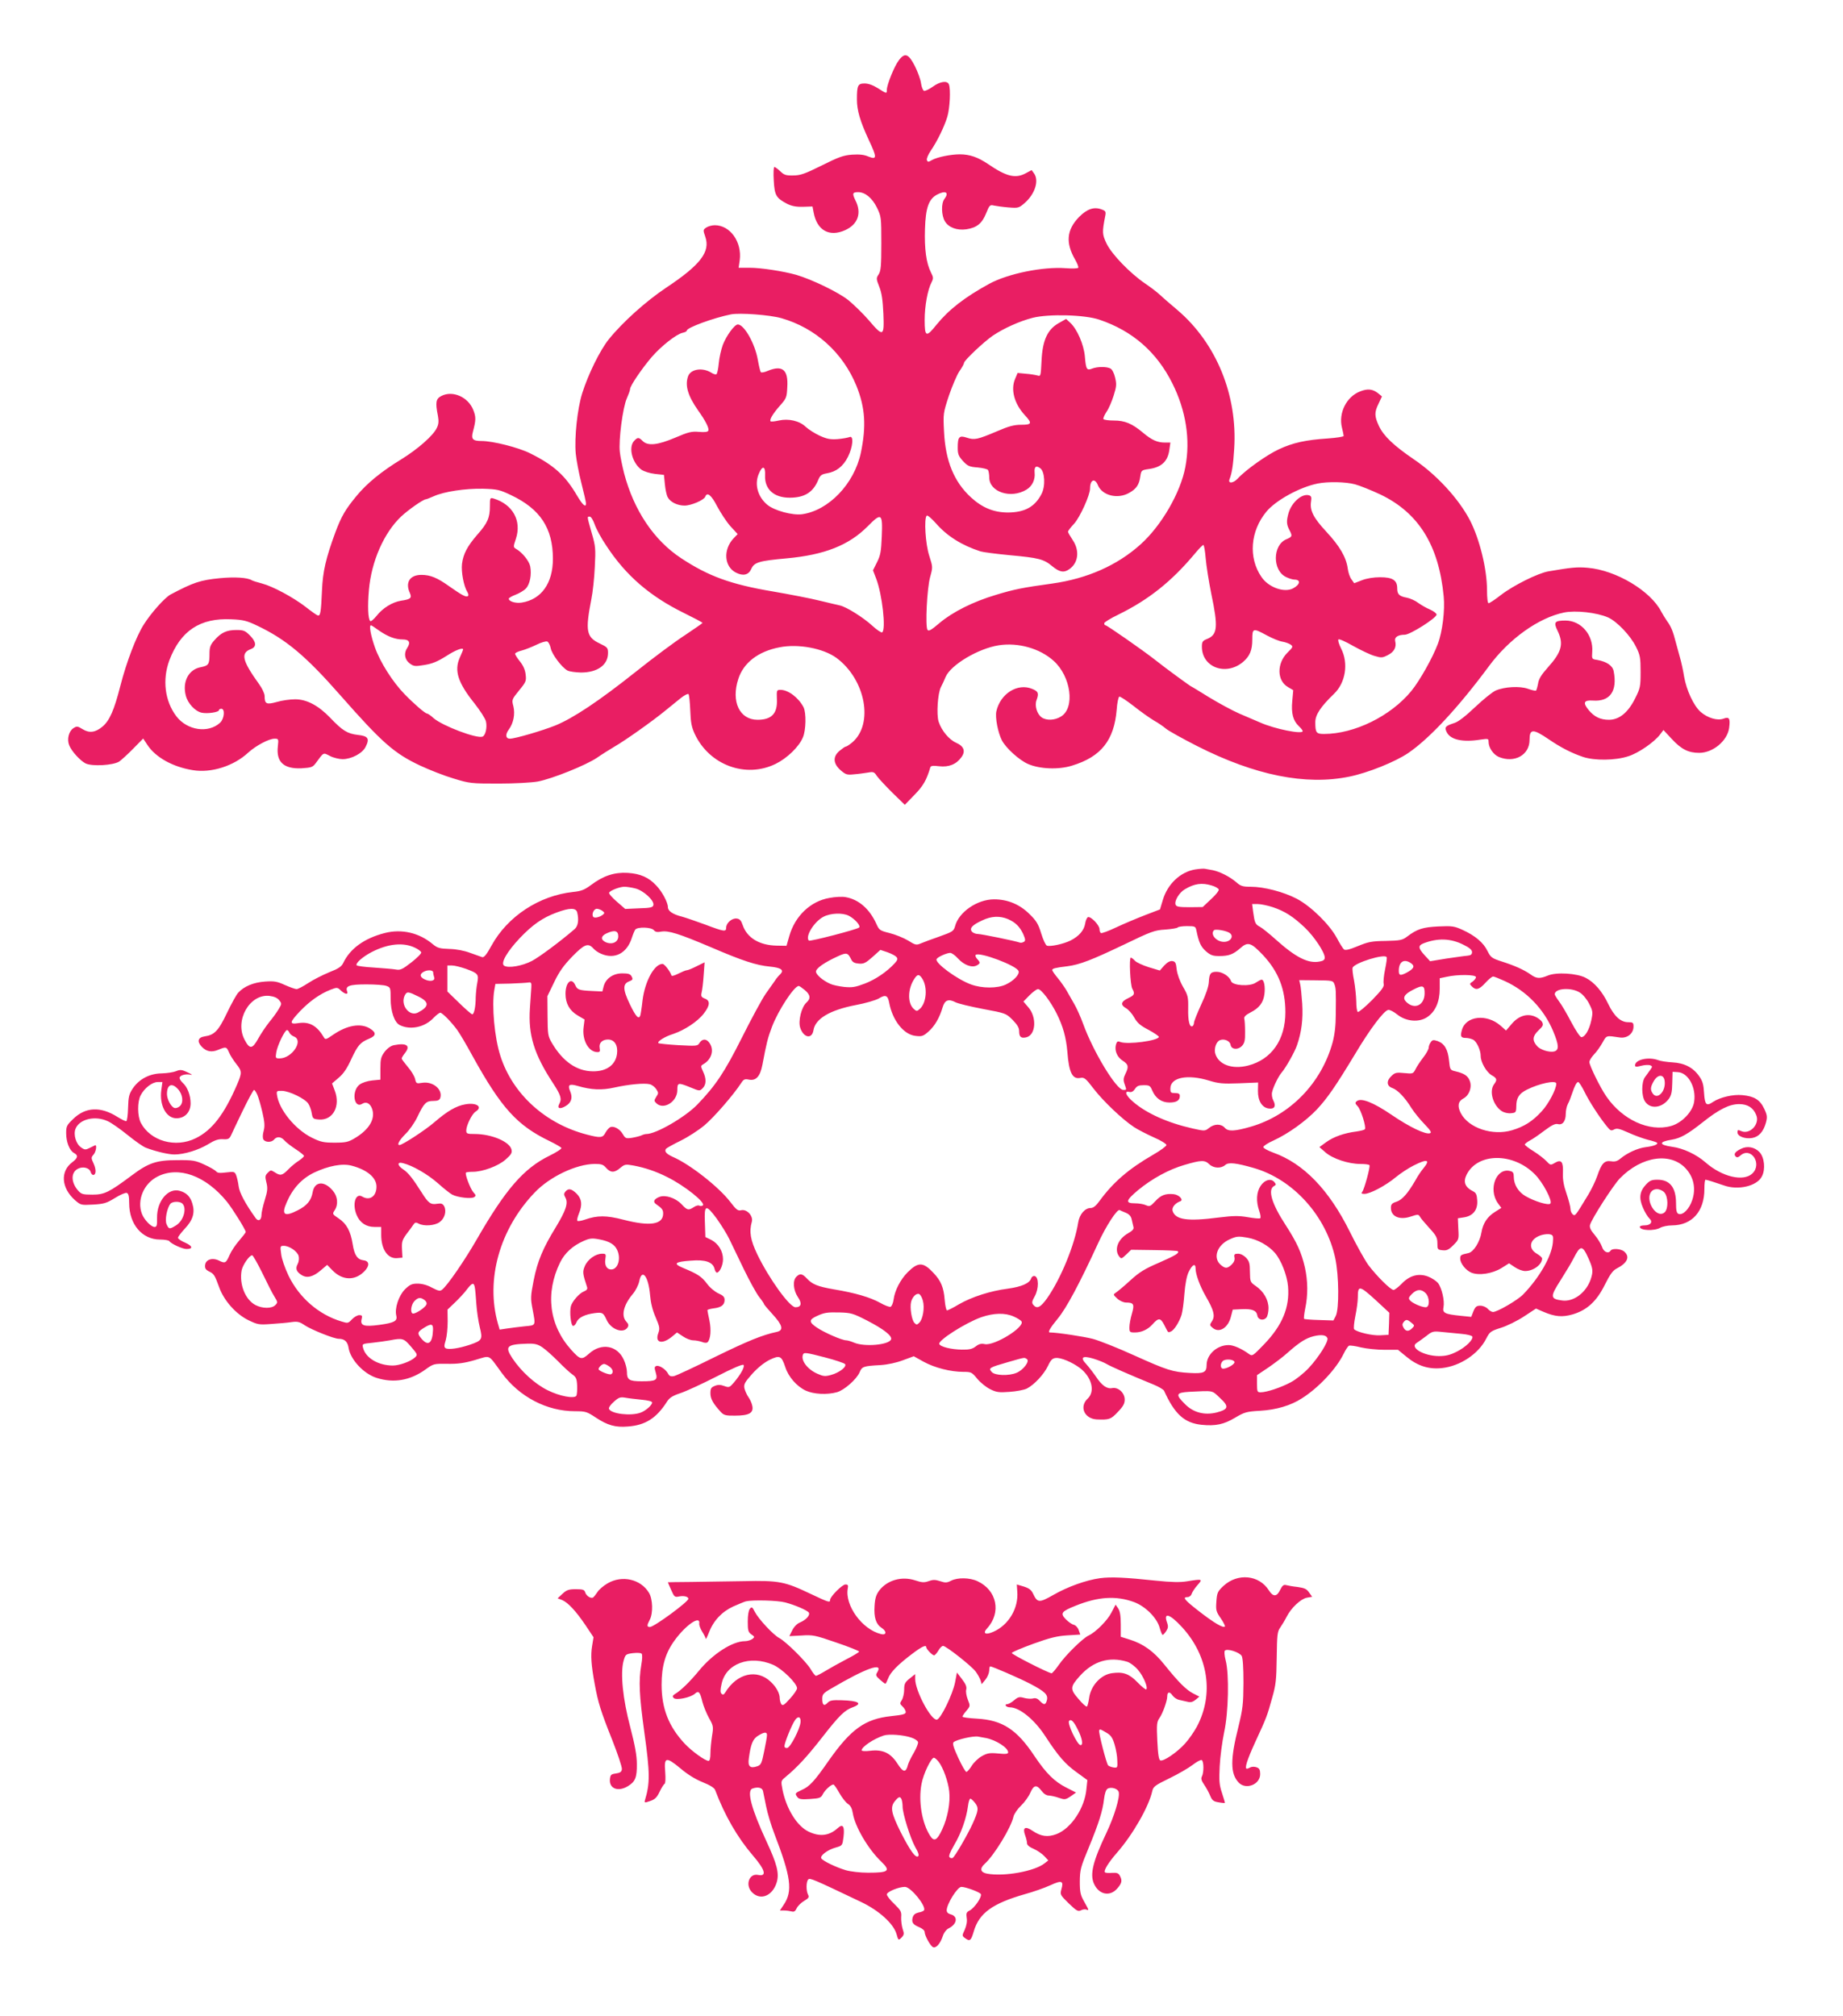 <?xml version="1.0" standalone="no"?>
<!DOCTYPE svg PUBLIC "-//W3C//DTD SVG 20010904//EN"
 "http://www.w3.org/TR/2001/REC-SVG-20010904/DTD/svg10.dtd">
<svg version="1.0" xmlns="http://www.w3.org/2000/svg"
 width="1170pt" height="1280pt" viewBox="0 0 1170 1280"
 preserveAspectRatio="xMidYMid meet">
<g transform="translate(0,1280) scale(0.1,-0.1)"
fill="#e91e63" stroke="none">
<path d="M5706 12417 c-28 -36 -76 -155 -76 -187 0 -26 -1 -26 -57 10 -30 19
-60 30 -84 30 -43 0 -49 -12 -49 -101 0 -70 20 -138 76 -259 52 -110 52 -126
-3 -104 -27 12 -57 15 -104 12 -55 -4 -85 -15 -193 -69 -107 -53 -135 -63
-181 -63 -45 -1 -58 3 -82 27 -16 15 -33 27 -37 27 -5 0 -7 -38 -4 -85 5 -95
15 -112 83 -148 29 -15 57 -21 102 -20 l61 2 7 -37 c21 -115 100 -159 201
-113 81 37 106 109 64 190 -21 43 -18 51 18 51 44 0 89 -37 119 -98 27 -56 28
-61 28 -227 0 -144 -3 -175 -17 -197 -16 -24 -16 -28 4 -79 16 -40 22 -85 26
-171 6 -146 -1 -149 -92 -42 -36 42 -95 99 -130 128 -64 51 -230 131 -331 161
-82 23 -223 45 -297 45 l-69 0 7 48 c15 116 -61 222 -158 222 -19 0 -43 -7
-55 -15 -20 -14 -20 -16 -6 -57 34 -96 -29 -179 -247 -324 -129 -86 -277 -219
-365 -328 -55 -68 -131 -222 -169 -343 -31 -99 -50 -280 -41 -383 4 -41 20
-126 36 -188 16 -62 29 -120 29 -128 0 -29 -20 -12 -56 48 -75 129 -148 195
-299 270 -74 37 -236 78 -308 78 -56 0 -67 12 -55 58 20 75 20 94 3 138 -32
83 -131 127 -203 90 -35 -18 -39 -40 -22 -126 6 -34 5 -53 -7 -77 -22 -48
-120 -134 -225 -199 -126 -77 -218 -152 -284 -232 -71 -86 -96 -128 -135 -232
-60 -163 -80 -248 -85 -370 -6 -139 -10 -164 -28 -157 -8 3 -42 27 -76 54 -81
62 -208 130 -276 148 -30 8 -60 17 -66 21 -27 17 -108 22 -202 13 -124 -12
-168 -27 -312 -103 -37 -19 -125 -118 -171 -191 -48 -75 -110 -238 -149 -390
-39 -153 -68 -220 -113 -258 -45 -38 -84 -43 -126 -17 -33 20 -37 21 -60 6
-28 -19 -41 -69 -26 -107 14 -37 68 -97 104 -116 40 -20 175 -13 214 12 14 10
54 46 89 82 l63 64 27 -41 c52 -79 162 -140 289 -160 116 -19 258 26 349 110
49 45 133 90 169 90 25 0 26 -2 21 -47 -12 -101 37 -146 150 -141 63 4 71 7
90 32 53 72 46 69 91 46 21 -11 58 -20 80 -20 56 0 126 37 146 78 27 53 16 69
-50 76 -66 8 -97 27 -175 109 -75 78 -149 117 -222 117 -32 0 -84 -7 -117 -17
-66 -18 -77 -13 -77 38 0 15 -16 49 -35 75 -108 150 -119 198 -52 223 37 14
35 45 -7 87 -30 30 -40 34 -85 34 -62 0 -97 -16 -140 -65 -26 -30 -31 -44 -31
-88 0 -65 -6 -73 -55 -83 -78 -14 -119 -93 -95 -182 13 -49 59 -98 100 -107
36 -8 110 3 110 16 0 5 7 9 15 9 25 0 19 -63 -7 -88 -75 -70 -210 -50 -279 41
-73 97 -89 232 -44 354 71 188 195 271 395 261 73 -3 97 -9 162 -40 183 -87
308 -191 530 -444 264 -300 341 -368 508 -446 58 -27 152 -64 210 -81 101 -31
111 -32 285 -32 103 0 209 6 249 13 91 17 307 104 376 151 30 21 80 52 110 70
68 39 239 160 321 227 33 27 79 64 101 82 23 18 44 29 49 25 4 -4 9 -51 11
-103 3 -77 8 -106 29 -151 93 -197 323 -282 513 -189 73 36 148 108 173 168
20 45 22 157 4 192 -32 61 -97 110 -146 110 -24 0 -25 -2 -23 -58 5 -92 -33
-132 -123 -132 -114 0 -169 116 -122 259 33 103 126 175 261 201 119 24 278
-6 362 -67 185 -137 238 -420 100 -537 -17 -14 -35 -26 -40 -26 -5 0 -22 -12
-39 -26 -45 -37 -43 -81 5 -124 34 -29 41 -31 88 -26 28 2 67 8 87 11 33 6 39
4 55 -21 11 -16 55 -63 98 -106 l80 -78 61 63 c56 57 77 94 101 175 3 10 17
12 56 7 61 -7 109 12 141 57 28 38 17 70 -33 92 -45 20 -92 76 -111 133 -15
46 -6 181 14 220 8 15 22 45 30 65 33 77 208 181 338 201 123 19 261 -20 348
-99 110 -99 137 -298 47 -353 -39 -25 -93 -27 -123 -6 -30 21 -46 75 -33 109
16 44 12 56 -27 72 -93 39 -203 -30 -228 -143 -8 -39 10 -134 35 -183 25 -49
111 -127 167 -151 74 -32 194 -37 279 -10 184 56 267 161 283 355 3 44 11 81
17 83 5 2 46 -25 91 -60 44 -35 102 -76 129 -92 27 -15 60 -38 74 -50 14 -13
104 -63 200 -112 367 -186 689 -251 966 -194 118 24 292 94 374 150 135 92
318 289 512 551 128 174 316 308 477 341 73 15 208 0 279 -31 58 -26 143 -116
178 -187 26 -52 29 -69 29 -158 0 -95 -2 -104 -35 -170 -45 -90 -101 -135
-166 -135 -54 0 -92 18 -128 61 -39 47 -32 65 26 61 109 -8 157 60 132 187 -7
35 -44 60 -104 71 -35 5 -35 6 -32 51 8 108 -71 199 -170 199 -69 0 -77 -10
-50 -65 40 -83 27 -134 -62 -233 -41 -46 -58 -73 -62 -103 -4 -21 -10 -41 -13
-44 -4 -2 -27 3 -52 12 -51 18 -147 13 -203 -11 -20 -8 -78 -55 -130 -104 -61
-58 -107 -94 -132 -102 -59 -19 -66 -27 -49 -60 24 -47 101 -64 213 -46 49 7
52 7 52 -14 0 -37 30 -81 65 -96 99 -41 195 12 195 108 0 72 22 72 122 4 76
-52 144 -87 218 -112 73 -24 203 -23 286 4 65 20 166 90 203 139 l21 28 53
-57 c61 -66 106 -88 174 -88 88 0 179 77 190 158 8 61 1 73 -36 59 -39 -14
-100 4 -145 43 -44 39 -90 138 -105 225 -6 39 -18 93 -26 120 -8 28 -19 70
-26 95 -18 71 -31 103 -55 135 -12 17 -28 44 -37 60 -67 133 -288 265 -468
280 -67 6 -105 2 -251 -23 -66 -12 -221 -89 -300 -150 -37 -29 -72 -52 -78
-52 -6 0 -10 33 -10 83 0 134 -47 324 -108 443 -72 138 -212 290 -357 388
-126 86 -191 147 -221 211 -29 62 -30 87 -2 143 l21 45 -23 19 c-35 28 -67 32
-115 13 -87 -33 -139 -137 -116 -230 6 -24 11 -48 11 -53 0 -5 -46 -12 -102
-16 -137 -9 -221 -27 -310 -69 -74 -34 -211 -131 -261 -186 -29 -31 -64 -33
-51 -2 14 35 23 90 29 191 22 340 -113 671 -361 882 -48 40 -99 85 -115 100
-16 15 -57 46 -91 69 -95 65 -210 184 -243 252 -28 59 -29 71 -9 174 6 29 3
34 -22 43 -49 19 -94 3 -145 -49 -78 -81 -85 -163 -24 -269 14 -24 23 -48 20
-52 -3 -5 -38 -6 -78 -3 -146 11 -367 -34 -487 -99 -155 -85 -255 -162 -335
-260 -65 -82 -75 -78 -75 30 0 89 19 193 44 240 12 24 12 31 -4 62 -30 59 -42
149 -38 276 4 135 24 191 78 219 54 28 77 13 45 -29 -21 -28 -19 -105 4 -142
24 -39 76 -58 135 -50 67 10 100 37 126 101 21 53 25 56 49 50 14 -3 56 -9 92
-12 64 -5 67 -4 104 28 65 57 92 141 60 187 l-16 22 -37 -20 c-65 -35 -122
-22 -239 58 -65 44 -117 62 -180 62 -56 0 -142 -17 -176 -36 -24 -14 -28 -14
-33 0 -3 8 8 34 24 58 42 61 87 154 106 217 16 54 22 174 10 205 -10 26 -57
19 -103 -15 -24 -17 -49 -28 -55 -26 -7 3 -16 25 -19 48 -3 24 -21 73 -39 109
-40 79 -64 88 -102 37z m-746 -1637 c217 -62 391 -219 477 -430 56 -139 63
-256 28 -425 -42 -197 -204 -366 -373 -390 -62 -8 -177 23 -222 61 -59 50 -81
127 -54 193 23 58 44 54 41 -7 -4 -88 56 -142 156 -142 94 0 149 34 181 112
13 31 22 37 56 43 59 10 102 43 133 104 32 65 38 138 10 126 -10 -4 -43 -10
-75 -13 -46 -3 -67 0 -115 22 -32 15 -71 40 -88 56 -39 38 -109 54 -171 40
-26 -6 -49 -8 -52 -5 -9 9 14 48 59 99 41 46 44 53 47 118 7 111 -31 142 -125
103 -20 -9 -40 -12 -43 -8 -4 5 -12 39 -19 78 -18 104 -87 225 -127 225 -21 0
-73 -72 -95 -129 -11 -30 -23 -83 -26 -118 -3 -35 -10 -66 -15 -69 -5 -3 -19
1 -31 9 -55 35 -130 25 -148 -20 -22 -59 -3 -125 63 -219 46 -64 71 -113 65
-128 -4 -9 -22 -11 -60 -8 -47 4 -67 -1 -151 -37 -111 -47 -173 -54 -206 -21
-25 25 -32 25 -55 0 -37 -41 -11 -140 47 -182 18 -12 53 -23 87 -27 l56 -6 6
-60 c3 -33 11 -70 18 -82 16 -31 62 -53 107 -53 42 0 123 35 131 56 12 33 39
11 76 -61 22 -41 59 -98 84 -126 l46 -50 -26 -27 c-67 -71 -60 -179 14 -217
46 -24 81 -16 98 22 19 43 48 52 226 68 239 22 394 83 513 203 88 89 96 84 90
-62 -4 -96 -8 -121 -30 -165 l-26 -52 20 -52 c39 -101 64 -326 38 -342 -5 -3
-34 16 -62 42 -58 53 -163 119 -206 129 -15 3 -72 17 -127 30 -55 14 -190 40
-300 59 -267 45 -408 97 -581 211 -173 114 -300 304 -362 539 -11 44 -24 105
-27 135 -9 75 19 284 44 340 11 25 21 52 21 60 0 20 74 129 138 204 59 68 155
144 195 153 15 3 27 9 27 14 0 19 171 81 280 103 56 11 246 -3 320 -24z m2020
-10 c210 -71 363 -205 462 -403 87 -173 116 -359 83 -532 -30 -162 -152 -373
-285 -492 -148 -133 -339 -217 -560 -248 -188 -26 -239 -36 -358 -72 -144 -43
-274 -108 -358 -179 -52 -44 -68 -54 -76 -43 -15 22 -3 266 17 336 17 62 17
63 -6 135 -24 74 -34 236 -16 254 5 5 30 -17 58 -48 71 -82 166 -141 284 -179
17 -5 100 -16 185 -24 185 -17 216 -25 270 -70 46 -38 74 -43 108 -19 58 40
67 118 22 185 -16 24 -30 48 -30 53 0 5 17 28 39 51 37 41 101 181 101 224 0
56 31 68 50 20 28 -66 126 -90 199 -48 45 25 63 52 70 104 6 39 7 40 54 47 82
11 122 50 131 126 l6 42 -34 0 c-49 0 -84 16 -139 62 -70 59 -116 78 -186 78
-33 0 -62 4 -66 9 -3 5 6 26 20 47 14 20 34 67 45 103 18 57 19 72 9 114 -6
27 -19 52 -29 57 -24 13 -82 13 -116 0 -35 -14 -40 -6 -47 78 -7 75 -49 172
-92 212 l-27 25 -46 -26 c-72 -40 -104 -109 -110 -240 -5 -97 -5 -100 -26 -93
-11 3 -45 9 -74 11 l-52 5 -16 -38 c-29 -68 -5 -157 61 -229 49 -53 46 -62
-22 -62 -45 0 -79 -9 -153 -41 -125 -53 -144 -57 -192 -41 -49 16 -58 6 -58
-64 0 -40 5 -53 33 -84 30 -32 40 -37 93 -41 32 -3 62 -10 66 -16 4 -6 8 -27
8 -47 0 -93 137 -138 236 -78 37 22 57 64 52 109 -3 37 9 47 36 27 29 -22 34
-113 8 -163 -42 -82 -106 -117 -212 -118 -91 0 -164 30 -236 96 -107 98 -162
231 -171 417 -6 116 -5 119 31 229 21 61 50 130 66 154 17 24 30 48 30 54 0
15 126 134 183 173 68 46 170 92 252 113 102 26 333 20 425 -12z m1622 -1045
c30 -8 102 -37 160 -64 243 -116 372 -322 403 -647 9 -87 -8 -226 -37 -302
-33 -88 -115 -234 -169 -300 -131 -159 -361 -272 -554 -272 -49 0 -55 8 -55
75 0 47 34 98 119 180 73 70 93 193 45 287 -14 28 -22 54 -17 58 4 5 46 -14
93 -41 47 -26 107 -55 134 -63 46 -14 52 -13 87 5 40 20 56 51 46 89 -6 24 18
40 61 40 34 0 201 106 202 128 0 7 -19 22 -42 32 -24 10 -58 30 -76 43 -18 14
-50 28 -70 32 -49 9 -62 21 -62 60 0 51 -29 70 -109 70 -40 0 -85 -7 -115 -19
l-49 -19 -17 24 c-10 12 -21 44 -24 69 -10 72 -50 141 -135 233 -83 89 -107
136 -98 193 4 26 2 34 -12 39 -45 14 -111 -44 -131 -113 -14 -50 -13 -72 5
-106 21 -40 19 -44 -19 -60 -88 -37 -89 -199 -1 -240 18 -9 42 -16 52 -16 43
0 37 -32 -9 -56 -56 -29 -156 7 -200 73 -84 122 -71 291 32 415 60 72 211 155
325 178 66 13 177 11 237 -5z m-5357 -69 c185 -88 265 -210 265 -404 0 -155
-73 -258 -198 -278 -38 -6 -82 7 -82 25 0 5 20 16 43 25 24 9 54 27 66 40 25
27 37 87 27 140 -7 35 -52 90 -90 111 -18 11 -18 13 -1 64 38 115 -20 219
-142 256 -22 6 -23 4 -23 -50 0 -72 -15 -107 -80 -180 -64 -74 -89 -122 -97
-185 -6 -51 11 -141 33 -177 8 -13 10 -24 4 -28 -12 -8 -39 7 -116 61 -78 56
-122 74 -179 74 -73 0 -104 -48 -73 -115 14 -32 5 -40 -56 -49 -56 -9 -117
-47 -156 -97 -18 -22 -36 -37 -40 -32 -14 14 -17 96 -8 198 16 181 95 362 205
466 45 42 140 109 157 109 4 0 26 9 49 19 66 30 201 50 312 48 93 -3 106 -6
180 -41z m530 -185 c9 -27 42 -89 75 -137 123 -188 276 -320 492 -426 65 -32
118 -60 118 -63 0 -2 -51 -37 -112 -78 -62 -40 -203 -145 -313 -233 -234 -186
-395 -293 -509 -340 -82 -33 -256 -84 -289 -84 -27 0 -31 26 -7 58 30 41 41
98 29 148 -11 41 -10 43 36 100 44 53 47 61 42 101 -3 29 -15 57 -36 83 -17
21 -31 43 -31 49 0 6 19 15 43 21 23 6 65 23 94 37 28 14 59 23 67 20 8 -3 18
-22 22 -42 7 -38 69 -121 106 -142 13 -7 51 -12 86 -13 105 0 172 48 172 124
0 33 -4 37 -54 61 -84 40 -91 80 -52 280 9 44 19 136 22 205 6 116 5 132 -20
217 -30 107 -30 103 -12 103 8 0 21 -21 31 -49z m3879 -215 c4 -47 20 -149 36
-228 44 -209 39 -257 -25 -284 -31 -12 -35 -19 -35 -50 0 -131 152 -188 261
-97 43 37 59 74 59 143 0 72 4 74 92 26 35 -19 79 -37 99 -40 19 -3 43 -12 53
-19 16 -12 15 -16 -22 -52 -67 -68 -66 -176 4 -217 l34 -20 -6 -67 c-8 -79 5
-127 41 -161 14 -13 25 -27 25 -32 0 -22 -177 13 -271 55 -30 13 -90 39 -133
57 -43 19 -128 65 -189 102 -60 37 -110 68 -112 68 -5 0 -173 123 -234 172
-74 58 -303 218 -313 218 -5 0 -8 6 -8 13 0 6 40 31 88 54 194 95 340 211 490
391 24 29 47 52 51 52 5 0 11 -38 15 -84z m-5247 -460 c55 -38 102 -56 150
-56 41 0 51 -19 28 -54 -23 -34 -16 -75 17 -99 25 -18 33 -19 93 -9 50 8 83
22 137 56 60 39 108 57 108 42 0 -2 -9 -25 -21 -51 -37 -83 -12 -160 94 -292
36 -46 68 -96 72 -113 9 -39 -3 -90 -22 -97 -37 -14 -253 68 -310 117 -18 17
-38 30 -43 30 -11 0 -82 61 -142 123 -75 77 -155 203 -188 297 -27 77 -38 140
-25 140 3 0 26 -15 52 -34z"/>
<path d="M7588 7280 c-95 -16 -176 -93 -206 -194 l-18 -60 -94 -36 c-52 -20
-135 -55 -184 -78 -48 -23 -92 -39 -97 -36 -5 3 -9 14 -9 25 0 25 -55 82 -73
76 -6 -2 -15 -20 -18 -41 -7 -43 -39 -80 -92 -107 -43 -22 -130 -41 -151 -33
-8 3 -24 38 -36 77 -18 60 -31 81 -74 123 -62 62 -139 94 -225 94 -107 0 -225
-81 -248 -171 -9 -31 -15 -35 -99 -65 -49 -17 -103 -37 -119 -44 -28 -12 -35
-10 -81 19 -29 17 -81 38 -117 47 -61 15 -66 19 -83 57 -43 96 -113 157 -196
171 -20 4 -66 2 -102 -5 -120 -20 -219 -115 -255 -241 l-18 -63 -61 1 c-111 2
-189 49 -217 130 -10 30 -19 40 -38 42 -30 4 -67 -28 -67 -58 0 -27 -12 -26
-131 19 -57 21 -124 44 -149 51 -60 15 -90 36 -90 61 0 29 -37 99 -74 137 -47
51 -101 75 -181 80 -84 5 -155 -18 -233 -77 -42 -31 -63 -39 -113 -44 -216
-23 -417 -155 -519 -341 -31 -57 -47 -76 -59 -73 -9 3 -43 15 -76 27 -37 14
-87 24 -132 25 -61 2 -76 6 -104 29 -87 74 -199 100 -307 72 -129 -33 -220
-99 -263 -190 -11 -23 -30 -36 -89 -59 -41 -17 -101 -47 -134 -69 -32 -21 -65
-38 -73 -38 -9 0 -42 12 -74 26 -50 23 -69 26 -126 22 -73 -5 -133 -30 -170
-70 -12 -12 -44 -71 -72 -129 -54 -114 -80 -140 -141 -149 -43 -6 -51 -32 -20
-65 30 -32 63 -38 106 -20 49 20 52 20 68 -17 7 -18 28 -50 45 -72 38 -47 38
-57 6 -132 -82 -190 -159 -290 -263 -341 -128 -63 -287 -18 -348 98 -22 43
-23 133 -1 175 23 45 73 84 108 84 l30 0 -7 -51 c-13 -97 31 -179 96 -179 54
0 90 39 90 95 0 50 -20 103 -49 129 -12 11 -21 25 -21 32 0 17 40 28 72 20 13
-3 3 4 -20 15 -38 18 -48 19 -74 8 -17 -7 -58 -13 -92 -14 -77 -1 -144 -37
-184 -97 -23 -35 -27 -53 -29 -122 -1 -44 -6 -82 -11 -84 -6 -2 -31 11 -57 27
-106 67 -202 63 -280 -13 -41 -39 -45 -47 -45 -90 0 -57 21 -110 49 -126 29
-15 26 -32 -10 -59 -78 -58 -70 -164 17 -241 37 -32 39 -32 115 -28 69 4 86 9
139 42 34 21 67 35 75 32 11 -4 15 -22 15 -65 0 -134 82 -231 196 -231 29 0
56 -5 59 -10 11 -17 83 -50 109 -50 43 0 39 19 -8 40 -25 10 -46 25 -46 31 0
7 20 33 44 59 51 54 65 101 47 159 -13 44 -37 68 -79 80 -74 22 -147 -65 -145
-171 1 -49 -2 -58 -16 -58 -22 0 -66 46 -80 83 -33 87 11 192 99 237 134 68
305 6 440 -159 35 -43 120 -179 120 -193 0 -4 -19 -28 -42 -55 -23 -26 -50
-67 -60 -90 -23 -53 -29 -56 -67 -37 -42 21 -85 8 -89 -28 -2 -20 3 -29 24
-40 32 -15 37 -23 65 -100 30 -85 106 -170 184 -209 60 -29 68 -31 147 -25 46
3 104 8 129 12 38 5 51 2 83 -20 44 -29 186 -86 216 -86 37 0 57 -18 63 -58
12 -75 96 -164 177 -190 109 -35 214 -17 311 53 51 37 54 37 138 36 67 -1 107
4 176 24 103 30 81 40 169 -80 111 -153 287 -245 466 -245 68 0 76 -3 132 -40
74 -49 125 -64 204 -57 111 8 181 53 247 156 17 27 36 39 87 56 36 12 138 59
228 105 103 53 166 80 172 74 10 -10 -17 -60 -62 -113 -26 -30 -30 -32 -60
-21 -24 9 -41 9 -60 1 -23 -9 -28 -16 -28 -47 0 -35 16 -64 66 -119 19 -20 31
-24 90 -23 89 0 119 17 110 61 -3 18 -15 43 -25 57 -10 14 -21 39 -25 55 -5
26 1 38 49 92 35 39 75 71 110 89 65 31 76 27 100 -45 20 -63 73 -123 130
-150 50 -23 135 -28 199 -10 46 13 124 82 143 126 15 37 24 40 133 46 46 3
101 15 143 31 l68 25 63 -35 c69 -38 171 -64 252 -64 49 0 54 -2 88 -44 20
-24 57 -54 82 -66 39 -20 57 -22 123 -17 43 3 92 12 110 21 48 25 108 90 134
144 17 37 28 48 49 50 32 4 103 -26 153 -63 76 -58 99 -149 50 -195 -55 -51
-21 -128 58 -132 79 -3 89 0 133 47 34 35 44 53 44 79 0 43 -41 80 -79 73 -33
-7 -66 16 -103 72 -17 25 -45 61 -61 79 -42 44 -27 57 44 36 29 -9 68 -24 84
-34 27 -16 138 -65 299 -131 32 -13 62 -31 66 -39 67 -148 128 -204 237 -216
90 -9 142 2 214 45 59 35 72 39 159 44 102 6 194 33 265 79 106 67 219 188
265 283 12 25 28 49 34 51 7 3 41 -2 77 -11 35 -8 102 -15 149 -15 l85 0 55
-45 c69 -57 140 -80 223 -71 116 12 233 90 282 187 22 43 28 48 94 69 39 12
105 45 146 72 l76 50 48 -21 c73 -31 119 -35 185 -16 91 27 152 83 204 188 33
66 51 91 75 103 68 35 86 74 49 107 -20 19 -77 23 -87 7 -14 -22 -44 -10 -55
24 -6 18 -27 52 -46 75 -26 30 -34 48 -30 64 10 38 146 250 189 295 141 145
331 170 426 55 45 -54 57 -123 34 -192 -19 -58 -60 -98 -87 -88 -12 5 -16 21
-16 67 0 101 -39 150 -118 150 -36 0 -49 -5 -73 -31 -40 -43 -46 -85 -19 -147
12 -28 30 -58 41 -68 24 -22 8 -44 -32 -44 -16 0 -29 -4 -29 -9 0 -24 91 -28
130 -6 14 8 48 15 75 15 127 1 205 89 205 231 0 33 3 59 7 59 8 0 61 -17 116
-36 90 -33 211 -5 242 57 24 45 16 121 -15 154 -31 33 -79 41 -118 21 -38 -19
-48 -34 -33 -49 7 -7 16 -6 29 6 67 60 142 -52 76 -114 -57 -53 -192 -21 -297
71 -57 50 -141 90 -212 99 -85 12 -86 32 -3 45 56 9 102 35 199 112 102 81
168 114 230 114 53 0 90 -23 108 -69 25 -58 -41 -127 -96 -102 -19 9 -23 8
-23 -8 0 -26 49 -44 94 -36 43 8 71 41 87 98 9 35 8 47 -11 87 -27 58 -64 80
-139 87 -59 6 -143 -14 -186 -43 -42 -29 -52 -19 -57 55 -3 54 -9 77 -31 108
-38 55 -94 84 -170 88 -34 2 -75 8 -90 14 -61 23 -147 4 -147 -33 0 -10 8 -11
38 -3 22 6 47 7 57 4 16 -7 16 -9 1 -30 -9 -12 -24 -33 -34 -47 -22 -32 -22
-118 1 -153 33 -51 107 -43 151 16 16 22 21 44 22 100 l2 72 33 -2 c66 -3 118
-97 104 -188 -9 -63 -78 -135 -147 -154 -138 -39 -308 39 -410 187 -39 56
-108 197 -108 219 0 10 13 31 29 48 16 16 40 50 54 75 27 48 22 46 110 33 47
-7 87 25 87 69 0 25 -3 28 -34 28 -48 0 -89 38 -127 117 -37 78 -88 137 -143
165 -56 29 -186 37 -240 14 -51 -21 -72 -20 -109 7 -43 30 -98 55 -182 82 -65
21 -71 26 -92 67 -25 53 -79 98 -158 134 -53 24 -66 26 -154 22 -99 -5 -134
-16 -199 -65 -29 -22 -44 -25 -135 -27 -89 -1 -112 -6 -177 -33 -53 -22 -79
-28 -88 -21 -7 6 -27 38 -45 72 -46 86 -164 202 -255 250 -85 44 -208 76 -292
76 -51 0 -64 4 -92 29 -41 35 -102 66 -148 76 -19 3 -42 8 -50 9 -8 2 -36 0
-62 -4z m104 -102 c22 -6 42 -18 45 -25 3 -7 -19 -35 -49 -62 l-53 -50 -83 -1
c-67 0 -84 3 -89 16 -9 24 23 77 59 98 60 36 108 43 170 24z m-3658 -19 c51
-13 120 -76 114 -105 -3 -15 -16 -19 -91 -21 l-88 -4 -54 47 c-30 26 -52 51
-48 57 9 14 65 36 96 37 16 0 48 -5 71 -11z m4047 -119 c77 -26 129 -60 202
-129 61 -58 127 -158 127 -191 0 -14 -9 -21 -33 -25 -72 -14 -151 26 -277 139
-41 37 -87 74 -102 82 -29 15 -33 24 -43 97 l-6 47 36 0 c19 0 63 -9 96 -20z
m-4417 -32 c12 -48 6 -88 -16 -107 -92 -79 -222 -176 -271 -202 -61 -32 -151
-48 -177 -30 -23 16 18 88 100 175 81 85 144 129 233 162 83 31 123 31 131 2z
m160 9 c15 -11 15 -15 4 -24 -21 -17 -56 -25 -63 -13 -10 17 5 50 24 50 9 0
25 -6 35 -13z m1564 -31 c39 -20 78 -64 66 -75 -12 -12 -312 -90 -319 -83 -25
25 32 119 92 151 45 24 122 27 161 7z m1010 -21 c48 -21 75 -47 98 -96 14 -33
15 -42 4 -49 -7 -4 -18 -7 -24 -5 -35 12 -247 55 -268 55 -14 0 -31 7 -38 15
-17 21 2 42 65 71 58 28 111 30 163 9z m1197 -72 c16 -78 28 -103 60 -132 30
-26 44 -31 85 -31 61 0 88 10 134 50 48 43 68 36 144 -44 98 -105 142 -217
142 -363 0 -174 -87 -299 -235 -338 -104 -27 -192 6 -211 79 -7 31 8 74 31 82
27 11 63 -5 67 -29 4 -31 48 -35 74 -6 15 17 19 35 18 88 0 36 -2 74 -5 83 -3
12 9 24 40 40 55 28 81 62 88 116 6 46 -2 92 -18 92 -5 0 -22 -9 -37 -19 -37
-26 -148 -19 -157 10 -10 30 -55 59 -91 59 -39 0 -47 -11 -50 -66 -1 -26 -19
-80 -48 -141 -25 -55 -46 -107 -46 -116 0 -8 -4 -18 -9 -22 -19 -11 -30 33
-28 112 1 73 -1 83 -33 138 -21 37 -36 79 -40 110 -4 42 -9 50 -27 53 -15 2
-32 -7 -52 -28 l-28 -32 -70 21 c-38 12 -78 30 -88 41 -10 11 -22 20 -26 20
-12 0 -4 -172 9 -197 18 -33 15 -41 -25 -60 -47 -22 -52 -43 -15 -64 16 -9 40
-36 53 -60 19 -34 39 -51 91 -78 37 -20 66 -40 65 -45 -8 -24 -196 -49 -244
-32 -18 7 -23 4 -29 -18 -9 -38 8 -78 44 -101 36 -23 39 -39 16 -84 -12 -25
-14 -38 -5 -63 14 -40 14 -38 -8 -38 -44 0 -191 243 -255 420 -15 41 -40 98
-56 125 -16 28 -38 66 -49 86 -11 19 -36 55 -55 78 -20 24 -36 47 -36 52 0 10
20 15 95 24 79 10 156 40 359 137 174 84 195 92 263 96 40 3 76 9 79 13 3 5
30 9 59 9 52 0 55 -2 60 -27z m-3444 1 c9 -11 22 -14 46 -9 46 8 111 -12 316
-99 202 -87 289 -115 374 -123 72 -7 93 -22 66 -49 -10 -9 -25 -27 -33 -40 -8
-12 -35 -50 -60 -85 -24 -35 -92 -161 -151 -279 -109 -217 -166 -303 -283
-424 -78 -80 -261 -186 -322 -186 -8 0 -23 -4 -32 -9 -9 -4 -36 -11 -59 -15
-39 -6 -43 -4 -59 23 -19 33 -56 53 -79 45 -9 -4 -22 -19 -31 -35 -17 -34 -32
-35 -117 -13 -264 68 -473 258 -550 499 -38 116 -56 320 -39 419 l7 39 95 2
c52 2 104 5 115 7 17 3 20 -2 18 -32 -1 -19 -5 -79 -9 -133 -11 -168 26 -290
146 -473 51 -78 58 -101 40 -134 -15 -28 5 -34 40 -13 37 21 47 53 30 93 -18
43 -7 51 48 35 86 -25 152 -28 232 -10 90 20 190 30 225 21 13 -3 32 -17 41
-31 15 -23 15 -27 0 -49 -14 -23 -14 -26 0 -40 46 -46 134 9 134 83 0 48 4 49
83 17 58 -24 59 -24 78 -5 23 23 24 60 2 106 -15 33 -15 36 0 45 54 30 73 91
41 136 -19 28 -45 28 -63 1 -12 -21 -17 -21 -134 -15 -67 4 -124 10 -127 13
-10 10 41 42 93 58 72 24 156 79 195 130 40 52 42 82 6 95 -22 9 -25 15 -20
38 4 15 10 64 13 110 l6 82 -51 -25 c-27 -14 -55 -25 -61 -25 -7 0 -31 -10
-53 -21 -23 -12 -43 -18 -45 -13 -9 28 -45 74 -57 74 -52 0 -112 -110 -127
-232 -5 -46 -12 -89 -14 -95 -10 -28 -28 -9 -67 72 -45 94 -46 129 -2 145 21
8 23 13 14 30 -8 16 -21 20 -60 20 -58 0 -105 -33 -118 -83 l-8 -32 -65 3
c-84 4 -94 8 -107 37 -24 53 -62 18 -62 -55 0 -61 26 -107 77 -137 l44 -26 -6
-48 c-11 -82 31 -159 88 -159 15 0 18 5 14 26 -6 32 16 54 53 54 41 0 64 -37
57 -91 -9 -70 -66 -112 -153 -111 -103 1 -191 62 -261 181 -25 43 -26 54 -27
171 l-1 125 43 89 c32 67 60 106 114 162 77 79 101 89 134 53 10 -12 33 -28
51 -35 86 -37 163 4 194 101 7 22 17 46 22 53 14 18 102 16 118 -4z m3651 -15
c35 -19 13 -59 -32 -59 -48 0 -89 48 -63 74 9 8 69 -1 95 -15z m-3877 -24 c0
-37 -39 -55 -80 -37 -34 16 -31 40 8 57 49 22 72 16 72 -20z m5365 -53 c39
-19 55 -33 55 -47 0 -15 -8 -21 -30 -23 -16 -1 -76 -10 -133 -18 l-103 -17
-35 38 c-41 45 -43 62 -6 76 88 34 171 32 252 -9z m-6656 -19 c20 -9 37 -22
40 -29 3 -7 -25 -35 -62 -64 -59 -46 -71 -51 -102 -45 -19 3 -81 8 -138 12
-56 3 -105 10 -108 14 -8 14 39 55 97 85 104 53 200 62 273 27z m3057 -59 c10
-12 7 -20 -12 -41 -50 -54 -121 -102 -189 -128 -61 -23 -80 -26 -132 -21 -33
4 -72 12 -86 19 -47 20 -92 59 -92 78 0 21 53 58 138 97 57 26 64 24 86 -20 8
-17 21 -24 48 -26 31 -3 44 4 87 42 l50 45 45 -15 c25 -9 50 -22 57 -30z m390
-9 c38 -42 89 -61 119 -45 24 13 25 18 3 42 -9 10 -13 21 -9 25 21 22 259 -67
272 -102 9 -21 -31 -63 -81 -86 -53 -25 -150 -25 -219 0 -88 31 -235 139 -220
162 8 14 63 38 86 39 10 0 32 -16 49 -35z m2722 8 c3 -5 -2 -39 -10 -78 -8
-38 -12 -79 -9 -91 5 -17 -11 -39 -74 -104 -44 -44 -85 -78 -90 -75 -6 3 -10
34 -10 68 -1 34 -7 93 -14 132 -8 38 -12 75 -9 81 12 31 202 90 216 67z m155
-39 c26 -18 18 -35 -29 -60 -39 -20 -49 -18 -49 12 0 59 34 79 78 48z m-6001
-35 c79 -29 83 -35 73 -89 -5 -25 -9 -66 -10 -91 0 -60 -10 -109 -22 -109 -5
0 -43 33 -84 73 l-74 72 0 83 0 82 30 0 c16 0 55 -10 87 -21z m-207 -23 c0 -8
3 -21 6 -30 9 -22 -21 -31 -56 -16 -34 14 -39 34 -12 49 25 15 62 13 62 -3z
m3104 -38 c36 -55 28 -155 -14 -193 -19 -17 -21 -17 -40 0 -38 35 -38 120 0
183 23 38 34 40 54 10z m3516 8 c0 -7 -10 -20 -21 -28 -20 -13 -21 -15 -5 -31
26 -26 46 -21 86 23 20 22 42 40 49 40 6 0 39 -13 74 -29 138 -63 248 -177
307 -318 37 -89 39 -120 6 -129 -31 -7 -88 11 -108 34 -32 36 -29 63 8 99 30
28 33 35 24 54 -7 11 -27 27 -46 35 -51 21 -104 4 -148 -48 l-35 -41 -35 31
c-88 77 -220 62 -245 -27 -12 -41 -7 -51 25 -51 14 0 34 -5 46 -11 23 -12 48
-67 48 -104 0 -39 36 -102 70 -122 34 -19 36 -29 15 -57 -33 -44 -7 -134 49
-171 14 -9 39 -15 58 -13 31 3 33 5 34 43 0 54 17 81 66 106 79 40 188 63 188
39 0 -35 -48 -127 -92 -175 -58 -64 -112 -98 -189 -121 -124 -37 -276 14 -325
108 -23 44 -18 75 15 93 38 19 58 74 41 114 -12 31 -35 46 -90 59 -34 8 -35
10 -41 68 -7 71 -29 108 -72 124 -27 9 -34 8 -44 -7 -7 -9 -13 -25 -13 -34 0
-10 -15 -38 -34 -62 -19 -25 -42 -59 -50 -76 -15 -29 -17 -29 -71 -24 -49 5
-59 3 -80 -17 -35 -32 -33 -65 4 -78 34 -12 80 -60 122 -128 17 -27 54 -72 82
-101 39 -40 47 -54 35 -58 -27 -10 -130 39 -244 117 -116 79 -193 109 -220 87
-13 -10 -12 -15 6 -34 20 -22 54 -130 45 -144 -2 -5 -27 -11 -54 -15 -79 -10
-145 -34 -191 -67 l-44 -32 39 -34 c46 -40 146 -73 220 -73 30 0 56 -3 59 -8
6 -10 -33 -153 -46 -169 -8 -10 -4 -13 14 -13 36 0 134 52 198 105 30 25 82
59 114 75 87 44 108 38 63 -17 -13 -15 -37 -50 -52 -78 -47 -81 -83 -123 -120
-135 -29 -9 -35 -17 -35 -39 0 -55 55 -79 126 -55 46 15 49 15 59 -2 5 -10 33
-42 60 -72 43 -47 50 -60 50 -96 0 -39 2 -41 33 -44 26 -3 39 3 68 32 35 35
36 37 32 103 l-3 68 39 6 c58 9 88 48 84 107 -2 36 -8 49 -24 57 -54 27 -67
60 -43 108 71 139 295 140 432 2 51 -50 115 -171 99 -187 -12 -12 -98 13 -158
48 -45 26 -74 73 -74 123 0 24 -5 32 -23 36 -88 23 -141 -115 -78 -204 l22
-30 -41 -26 c-48 -30 -76 -73 -85 -129 -10 -61 -50 -125 -83 -132 -48 -10 -52
-13 -52 -35 0 -30 35 -74 70 -89 48 -20 134 -7 192 29 l48 30 36 -24 c20 -14
50 -25 66 -25 52 0 108 41 108 80 0 6 -16 20 -35 31 -59 35 -42 97 33 118 17
5 41 7 53 4 19 -5 21 -11 17 -54 -9 -88 -86 -222 -189 -328 -35 -36 -164 -111
-191 -111 -8 0 -23 9 -33 20 -10 11 -31 20 -47 20 -24 0 -32 -6 -44 -35 l-14
-36 -68 7 c-100 10 -116 18 -108 55 8 40 -11 122 -35 153 -11 13 -39 32 -63
41 -60 23 -118 7 -168 -46 -21 -21 -44 -39 -51 -39 -19 0 -107 88 -160 158
-23 32 -76 127 -118 212 -132 266 -293 433 -486 502 -35 13 -63 28 -63 35 0 7
29 26 65 42 92 42 205 123 275 197 68 73 120 149 244 354 93 156 181 273 209
278 9 2 35 -11 57 -29 56 -45 138 -52 190 -17 52 34 80 98 80 180 l0 67 43 9
c69 16 187 15 187 -2z m-899 -44 c10 -26 11 -41 9 -192 0 -71 -7 -129 -20
-178 -71 -259 -270 -464 -521 -536 -101 -29 -142 -31 -163 -7 -24 27 -66 27
-100 0 -26 -21 -28 -21 -104 -4 -157 35 -294 96 -379 170 -46 39 -58 71 -23
62 13 -3 24 3 35 19 12 19 24 24 56 24 36 0 41 -3 54 -34 21 -49 59 -76 109
-76 45 0 66 13 66 42 0 13 -8 18 -30 18 -27 0 -30 3 -30 29 0 71 109 92 246
50 59 -18 86 -21 190 -17 l121 5 -1 -53 c-1 -63 26 -107 69 -112 36 -5 47 15
29 50 -9 17 -12 39 -8 55 8 35 42 103 61 124 26 30 83 131 97 173 29 84 39
165 33 264 -4 53 -9 109 -13 123 l-6 26 107 -1 c103 -1 108 -2 116 -24z
m-6017 -12 c25 -9 26 -13 26 -82 0 -80 24 -149 57 -166 67 -34 160 -15 217 47
17 17 35 31 41 31 13 0 70 -58 108 -110 14 -19 58 -93 97 -165 183 -331 283
-441 491 -541 37 -18 69 -37 73 -42 3 -6 -31 -28 -76 -50 -163 -80 -278 -212
-463 -534 -75 -130 -183 -288 -218 -316 -13 -11 -23 -9 -64 12 -30 17 -64 26
-92 26 -37 0 -49 -6 -81 -37 -39 -40 -66 -121 -54 -167 8 -34 -14 -45 -109
-58 -97 -13 -122 -5 -111 38 5 20 2 24 -15 24 -12 0 -33 -12 -47 -27 -23 -25
-26 -26 -67 -13 -143 43 -267 150 -335 290 -23 48 -44 108 -47 138 -7 50 -6
52 17 52 35 0 87 -36 94 -65 4 -15 1 -37 -6 -50 -16 -29 -9 -49 24 -70 34 -22
73 -13 123 30 l40 34 33 -34 c64 -66 144 -68 204 -6 34 35 31 65 -6 69 -39 5
-58 32 -69 102 -13 83 -39 131 -89 164 -40 27 -41 28 -26 51 25 37 20 89 -11
125 -54 65 -116 60 -128 -9 -9 -53 -36 -86 -96 -116 -84 -43 -104 -28 -69 51
39 90 96 151 174 189 91 43 180 60 238 44 99 -26 158 -76 158 -133 0 -62 -43
-92 -91 -63 -42 25 -64 -48 -35 -117 20 -49 61 -76 112 -76 l44 0 0 -50 c0
-93 42 -154 102 -148 l33 3 -3 54 c-2 46 1 58 28 95 17 22 37 49 44 60 10 15
16 17 34 7 33 -18 101 -13 132 9 33 23 46 69 30 101 -10 17 -18 20 -45 16 -41
-7 -56 4 -99 73 -56 88 -84 124 -116 145 -39 26 -40 50 -2 40 61 -15 156 -70
220 -126 37 -33 79 -67 93 -74 35 -18 120 -28 139 -16 12 8 12 13 -4 30 -20
22 -56 117 -48 126 3 3 22 5 43 5 64 0 163 37 209 78 36 32 42 42 37 64 -13
50 -127 98 -234 98 -48 0 -53 2 -53 23 1 33 36 104 59 119 49 30 6 60 -67 46
-57 -10 -114 -44 -194 -113 -55 -48 -203 -145 -222 -145 -18 0 -1 31 38 70 25
24 59 73 76 109 42 88 55 101 101 101 28 0 39 5 44 19 17 54 -47 107 -115 96
-36 -6 -38 -5 -45 25 -4 17 -24 51 -46 76 -21 25 -39 49 -39 53 0 5 9 20 21
35 37 47 11 66 -70 50 -20 -4 -42 -20 -59 -42 -23 -31 -27 -45 -27 -106 l0
-71 -52 -5 c-30 -3 -64 -14 -80 -26 -53 -40 -37 -156 17 -122 24 15 48 4 61
-29 25 -65 -16 -135 -111 -191 -39 -23 -56 -27 -125 -27 -71 0 -89 4 -146 32
-106 53 -209 179 -221 273 -3 23 0 25 32 24 47 -1 147 -50 167 -81 9 -13 19
-41 22 -61 6 -35 9 -37 47 -40 88 -6 137 85 99 184 l-17 45 43 37 c30 25 53
60 79 117 41 88 57 107 113 130 46 19 47 39 5 65 -59 36 -145 21 -235 -41 -43
-30 -48 -31 -57 -15 -44 74 -92 101 -162 90 -59 -9 -57 4 12 77 61 63 124 108
192 135 42 16 44 16 66 -5 26 -24 48 -28 40 -6 -14 35 14 45 122 45 56 0 114
-4 128 -10z m2655 -26 c36 -30 39 -54 11 -79 -32 -29 -54 -117 -40 -160 21
-64 74 -75 84 -17 11 74 104 129 270 161 60 11 124 30 144 41 44 27 58 21 67
-27 21 -112 92 -202 167 -210 40 -5 49 -2 82 27 40 35 71 89 90 154 14 47 37
56 83 32 16 -8 94 -27 173 -42 143 -27 146 -27 188 -69 31 -32 42 -50 42 -73
0 -36 12 -46 46 -38 61 16 67 129 11 192 l-30 35 39 40 c21 21 45 39 54 39 20
0 79 -77 118 -155 41 -82 60 -152 68 -243 10 -132 32 -176 82 -166 25 5 34 -2
86 -70 61 -79 181 -193 255 -242 24 -16 81 -45 125 -65 45 -19 81 -42 81 -49
0 -7 -38 -35 -85 -62 -154 -89 -252 -173 -339 -292 -24 -33 -40 -46 -58 -46
-35 0 -70 -40 -78 -91 -23 -145 -111 -358 -197 -481 -42 -59 -65 -71 -88 -43
-11 13 -9 23 9 55 27 48 26 123 -1 128 -9 2 -19 -5 -22 -15 -10 -31 -61 -53
-148 -65 -110 -14 -228 -52 -310 -99 -36 -22 -71 -39 -76 -39 -5 0 -12 31 -15
69 -6 77 -24 120 -71 169 -65 70 -97 71 -164 4 -45 -45 -82 -116 -89 -173 -3
-22 -12 -43 -19 -46 -8 -3 -38 9 -68 26 -62 34 -155 62 -294 85 -102 18 -135
31 -171 70 -28 30 -43 32 -65 10 -25 -24 -20 -85 9 -129 28 -40 22 -65 -15
-65 -37 0 -168 182 -242 335 -44 92 -53 145 -35 208 10 37 -32 82 -68 73 -20
-5 -31 3 -69 53 -73 95 -255 238 -363 285 -42 19 -57 35 -45 52 4 5 45 28 92
51 47 23 115 67 152 98 60 50 184 193 233 268 16 25 23 28 51 22 44 -8 70 21
84 94 26 138 34 171 61 242 40 105 141 259 170 259 4 0 21 -12 38 -26z m3935
-23 c-2 -75 -65 -103 -117 -52 -25 25 -13 48 42 76 64 34 76 29 75 -24z m987
6 c19 -12 45 -44 58 -71 23 -45 24 -53 13 -105 -13 -60 -40 -106 -63 -106 -8
0 -37 44 -65 97 -28 54 -63 113 -78 132 -14 19 -26 39 -26 43 0 39 107 46 161
10z m-7375 -24 c71 -35 70 -64 -3 -102 -55 -28 -114 50 -83 110 14 25 21 24
86 -8z m-884 -23 c18 -22 17 -24 -4 -59 -12 -20 -38 -56 -59 -81 -20 -25 -51
-71 -69 -103 -38 -69 -55 -71 -88 -7 -63 122 33 290 158 277 30 -4 50 -12 62
-27z m65 -206 c3 -8 16 -20 29 -25 64 -24 -12 -139 -91 -139 -26 0 -27 2 -21
39 7 43 54 141 68 141 5 0 11 -7 15 -16z m8731 -308 c8 -64 -45 -121 -75 -80
-18 25 -16 43 7 82 26 43 63 42 68 -2z m-509 -68 c30 -62 97 -165 144 -222 20
-25 26 -27 44 -17 18 9 34 5 90 -20 37 -17 92 -37 122 -45 30 -7 57 -16 60
-19 10 -10 -20 -22 -69 -28 -52 -6 -118 -36 -163 -73 -20 -17 -35 -21 -60 -17
-41 6 -60 -13 -87 -93 -11 -32 -37 -86 -57 -119 -85 -140 -83 -137 -99 -125
-8 7 -14 22 -14 34 0 13 -11 56 -25 97 -18 51 -25 91 -23 131 3 72 -10 89 -51
65 -27 -16 -29 -16 -54 11 -15 16 -52 44 -82 63 -30 18 -55 38 -55 42 0 4 14
16 31 25 18 9 60 38 94 64 47 35 68 45 85 41 30 -8 50 19 50 66 0 20 6 48 14
63 8 14 19 43 26 65 17 50 29 73 39 73 5 0 23 -28 40 -62z m-8930 18 c31 -33
38 -86 13 -109 -11 -10 -26 -15 -36 -11 -21 8 -46 55 -46 88 0 59 30 74 69 32z
m505 -38 c8 -18 22 -68 32 -111 14 -61 16 -86 8 -117 -7 -23 -7 -45 -2 -54 11
-20 52 -21 68 -1 18 21 44 19 66 -6 10 -12 43 -37 72 -56 28 -18 52 -38 52
-42 0 -5 -15 -18 -32 -30 -18 -11 -49 -36 -67 -55 -39 -40 -51 -43 -87 -19
-24 15 -26 15 -44 -3 -17 -17 -18 -24 -9 -61 9 -35 8 -54 -10 -112 -12 -38
-21 -81 -21 -94 0 -34 -20 -45 -37 -21 -64 89 -103 161 -108 202 -3 26 -11 58
-16 71 -9 22 -13 23 -63 17 -40 -5 -56 -4 -64 7 -7 8 -40 27 -75 43 -57 26
-72 29 -172 28 -132 0 -182 -17 -290 -98 -142 -106 -172 -121 -248 -121 -63 0
-71 3 -93 28 -44 52 -44 113 0 136 31 17 73 7 81 -19 3 -11 11 -20 16 -20 19
0 21 32 4 71 -17 36 -17 40 -2 57 17 18 24 67 10 60 -5 -2 -20 -10 -35 -17
-24 -12 -31 -12 -52 3 -33 21 -51 81 -37 118 24 63 125 87 206 49 22 -10 78
-49 126 -88 47 -38 98 -74 115 -80 59 -23 143 -43 181 -43 62 0 153 28 214 65
42 26 66 34 95 32 31 -2 40 2 50 23 6 14 40 85 75 158 35 72 67 132 72 132 4
0 14 -15 21 -32z m6043 -440 c27 -26 75 -28 101 -5 20 19 68 14 182 -19 250
-72 459 -304 517 -574 23 -109 25 -321 3 -365 l-15 -29 -90 3 c-49 1 -93 5
-96 7 -3 2 0 31 7 66 18 85 17 175 -2 261 -22 95 -50 157 -123 270 -87 133
-114 223 -74 246 15 8 15 11 3 26 -21 25 -61 15 -87 -24 -27 -40 -30 -99 -9
-159 8 -23 11 -44 6 -47 -5 -3 -40 0 -79 7 -58 10 -92 9 -183 -2 -200 -26
-276 -15 -294 42 -6 21 15 49 49 61 23 8 -8 42 -43 45 -51 5 -81 -6 -116 -45
-31 -33 -36 -35 -59 -25 -14 7 -46 12 -70 12 -63 0 -58 18 19 83 90 74 196
132 296 161 106 31 128 32 157 4z m-3829 -23 c28 -32 53 -32 90 0 28 23 33 24
83 15 74 -14 143 -37 214 -73 112 -55 250 -166 226 -181 -6 -4 -16 -4 -21 -1
-6 4 -22 0 -35 -9 -34 -22 -42 -21 -78 18 -38 40 -102 61 -140 47 -36 -14 -44
-32 -21 -47 37 -26 44 -35 44 -59 0 -70 -83 -83 -253 -39 -108 28 -165 28
-245 0 -23 -8 -44 -11 -47 -7 -3 5 2 25 10 45 23 56 19 93 -14 127 -33 32 -52
36 -71 14 -11 -13 -11 -20 0 -40 18 -34 3 -80 -61 -186 -82 -133 -117 -217
-141 -338 -20 -102 -20 -116 -7 -183 20 -108 23 -102 -51 -109 -36 -4 -86 -10
-112 -14 l-46 -7 -11 38 c-79 280 11 600 233 832 96 101 264 181 382 182 42 0
54 -4 72 -25z m6718 -156 c24 -27 26 -101 3 -125 -23 -22 -56 -10 -80 29 -34
57 -19 117 30 117 16 0 36 -9 47 -21z m-9408 -71 c30 -30 7 -109 -40 -138 -42
-26 -46 -25 -60 6 -13 27 2 104 24 131 13 16 60 17 76 1z m3392 -95 c27 -38
63 -95 79 -128 16 -33 58 -121 94 -195 36 -74 79 -152 96 -174 17 -21 31 -42
31 -45 0 -4 25 -33 55 -66 63 -68 71 -101 28 -111 -94 -20 -184 -57 -393 -159
-129 -64 -247 -119 -261 -122 -21 -4 -30 0 -38 16 -15 28 -57 55 -75 48 -12
-5 -12 -12 -3 -42 14 -48 3 -55 -89 -55 -80 0 -94 9 -94 60 0 19 -9 54 -20 77
-41 91 -142 109 -220 39 -47 -42 -56 -40 -113 23 -141 156 -167 360 -71 556
29 59 80 106 149 136 39 17 53 19 100 10 64 -12 97 -32 113 -67 26 -55 5 -124
-38 -124 -28 0 -43 27 -37 65 5 33 4 35 -21 35 -41 0 -91 -36 -109 -78 -16
-37 -14 -49 14 -134 4 -12 -2 -20 -19 -27 -30 -11 -76 -64 -84 -95 -9 -37 0
-119 13 -124 7 -2 17 8 23 23 11 29 53 50 116 58 49 6 54 3 76 -45 28 -60 106
-87 132 -46 8 13 6 22 -8 37 -34 37 -18 105 41 175 18 21 36 57 41 80 17 87
59 33 69 -87 4 -47 15 -95 35 -140 26 -61 28 -71 17 -102 -23 -62 26 -73 89
-20 l30 25 38 -25 c20 -14 49 -25 65 -25 15 0 40 -5 55 -10 16 -7 31 -7 36 -2
19 19 24 78 12 137 -7 33 -13 63 -13 66 -1 4 17 9 39 12 50 6 70 22 70 54 0
18 -9 28 -39 41 -22 10 -54 36 -73 62 -34 45 -58 61 -152 100 -65 27 -52 39
50 46 92 8 139 -9 150 -51 3 -14 10 -25 15 -25 17 0 39 46 39 85 0 51 -29 99
-75 123 l-37 18 -3 92 c-5 115 6 118 75 25z m2597 37 c23 -10 34 -23 38 -45 4
-16 9 -37 11 -47 3 -11 -7 -23 -34 -38 -64 -36 -90 -102 -58 -146 14 -18 15
-18 46 11 l31 30 146 -2 c80 -1 147 -4 150 -7 12 -11 -14 -27 -119 -73 -91
-39 -125 -60 -183 -113 -39 -36 -80 -70 -91 -77 -18 -12 -18 -13 9 -38 15 -14
40 -25 55 -25 50 0 55 -11 38 -70 -9 -30 -16 -69 -16 -87 0 -31 2 -33 35 -33
41 0 81 18 110 50 40 45 52 44 76 -2 27 -53 23 -50 42 -42 20 7 54 61 68 106
6 18 14 78 18 133 5 63 15 115 27 139 23 48 44 58 44 22 0 -37 28 -113 65
-177 51 -88 60 -124 40 -156 -17 -26 -17 -27 5 -45 42 -34 98 3 115 75 l11 42
57 3 c65 3 94 -8 99 -40 4 -28 39 -36 58 -13 7 9 13 35 13 59 0 53 -31 107
-81 141 -35 24 -36 27 -37 89 0 54 -4 68 -24 90 -15 16 -35 26 -51 26 -23 0
-27 -4 -23 -24 3 -16 -3 -30 -18 -45 -28 -26 -40 -26 -68 -3 -54 45 -25 128
57 164 42 19 54 20 111 10 64 -11 133 -49 174 -96 40 -46 78 -143 84 -214 11
-132 -36 -246 -151 -366 -74 -77 -76 -78 -98 -62 -47 34 -98 56 -128 56 -74 0
-140 -60 -140 -127 0 -47 -18 -55 -107 -50 -109 6 -143 17 -354 112 -103 47
-220 93 -260 104 -57 15 -228 41 -274 41 -15 0 0 27 50 88 55 66 139 224 255
476 51 112 123 222 138 213 4 -2 21 -10 39 -17z m2937 -289 c29 -65 31 -83 15
-132 -29 -86 -109 -146 -182 -136 -77 10 -77 24 -9 130 33 52 70 114 82 138
43 85 56 85 94 0z m-8419 -93 c30 -62 64 -130 77 -150 22 -36 22 -38 5 -55
-22 -22 -81 -22 -125 1 -65 34 -104 132 -88 220 7 35 49 96 67 96 5 0 34 -51
64 -112z m1349 -90 c3 -13 7 -61 10 -106 3 -46 13 -113 22 -149 19 -78 16 -84
-66 -112 -66 -22 -133 -32 -151 -21 -10 7 -10 16 1 52 7 24 12 77 12 118 l-1
75 47 45 c26 25 61 62 76 83 33 43 44 46 50 15z m5722 -85 l84 -78 -2 -70 -3
-70 -53 -3 c-49 -3 -145 19 -165 38 -5 4 -1 42 7 83 9 42 16 96 16 120 0 78
10 77 116 -20z m314 47 c27 -27 28 -90 1 -90 -26 0 -85 26 -100 44 -11 13 -8
20 13 41 30 30 59 32 86 5z m-3191 -49 c12 -44 0 -117 -23 -139 -14 -14 -18
-15 -31 -1 -17 17 -30 97 -21 133 8 32 33 57 51 50 8 -4 19 -22 24 -43z
m-3164 5 c11 -8 16 -19 12 -29 -7 -18 -64 -57 -84 -57 -20 0 -15 54 7 78 24
25 39 27 65 8z m2807 -129 c109 -56 163 -99 155 -121 -13 -35 -168 -49 -234
-21 -19 8 -42 15 -51 15 -26 0 -139 49 -186 81 -51 34 -51 50 -3 72 49 23 66
26 149 24 70 -2 84 -6 170 -50z m934 24 c23 -10 45 -24 49 -31 22 -36 -172
-156 -233 -144 -23 5 -38 1 -58 -15 -21 -16 -40 -21 -88 -20 -68 1 -137 18
-143 36 -8 23 166 134 267 170 79 27 151 29 206 4z m2524 -39 c21 -17 21 -19
5 -35 -22 -23 -42 -21 -55 4 -9 15 -8 24 1 35 15 18 22 18 49 -4z m-6211 -44
c-3 -87 -30 -108 -73 -58 -29 35 -27 43 18 71 44 27 56 24 55 -13z m6530 -27
c36 -3 66 -11 68 -17 7 -20 -43 -68 -99 -96 -42 -21 -69 -28 -114 -28 -97 1
-188 55 -140 84 10 6 37 26 60 43 39 31 44 32 101 26 33 -3 89 -9 124 -12z
m-852 -27 c8 -21 -54 -120 -118 -189 -33 -35 -83 -75 -116 -92 -62 -33 -152
-63 -190 -63 -21 0 -23 4 -23 55 l0 54 73 49 c39 27 95 69 122 94 75 66 114
91 164 104 50 12 80 8 88 -12z m-5817 -55 c42 -49 42 -51 24 -68 -27 -25 -98
-51 -140 -51 -92 0 -173 48 -189 112 -7 26 -6 26 62 33 37 4 86 11 108 15 81
16 89 13 135 -41z m834 -4 c21 -14 65 -54 99 -88 34 -35 75 -73 90 -83 24 -17
29 -27 31 -72 1 -29 -1 -57 -5 -64 -13 -20 -106 -3 -182 35 -81 40 -168 119
-224 203 -50 76 -37 89 98 93 45 1 64 -4 93 -24z m1796 -64 c62 -16 117 -35
124 -41 15 -16 -34 -55 -89 -70 -37 -10 -48 -9 -86 8 -62 27 -105 83 -92 120
6 17 16 16 143 -17z m1279 -10 c20 -13 -22 -69 -65 -87 -50 -21 -137 -18 -158
5 -22 25 -17 28 104 63 112 32 102 30 119 19z m1318 -18 c5 -13 -46 -43 -72
-43 -18 0 -20 31 -3 48 16 16 70 12 75 -5z m-3969 -29 c23 -16 29 -39 12 -49
-11 -7 -80 21 -80 32 0 12 22 33 35 33 6 0 21 -7 33 -16z m3877 -200 c59 -54
55 -72 -21 -92 -77 -19 -148 -1 -201 53 -62 61 -58 73 25 78 160 8 144 11 197
-39z m-3672 -11 c41 -4 67 -10 67 -18 0 -16 -40 -52 -73 -64 -61 -23 -188 -8
-201 24 -3 8 11 28 31 45 31 28 41 31 72 26 20 -4 66 -9 104 -13z"/>
<path d="M6984 2780 c-89 -12 -208 -55 -298 -107 -88 -50 -100 -50 -127 7 -12
26 -26 36 -60 47 -24 7 -44 13 -44 13 0 0 1 -20 3 -44 9 -106 -54 -213 -151
-256 -51 -23 -71 -11 -40 22 91 100 62 242 -62 299 -49 23 -126 24 -167 3 -27
-14 -37 -14 -70 -3 -31 10 -46 10 -73 0 -28 -10 -42 -9 -85 5 -85 28 -177 2
-228 -64 -20 -27 -27 -49 -30 -98 -5 -73 9 -116 44 -139 35 -22 32 -49 -3 -40
-120 29 -231 183 -211 290 4 20 1 25 -15 25 -20 0 -96 -76 -97 -97 0 -20 -9
-17 -121 36 -168 80 -202 87 -429 82 -107 -2 -259 -4 -338 -5 -78 0 -142 -2
-142 -2 0 -1 9 -23 21 -49 19 -44 23 -47 50 -41 31 6 59 -1 59 -15 0 -19 -218
-179 -244 -179 -20 0 -20 10 -1 46 22 42 19 132 -5 171 -52 87 -171 114 -263
60 -26 -15 -55 -40 -64 -55 -10 -15 -22 -30 -27 -34 -14 -10 -44 9 -51 32 -5
17 -15 20 -60 20 -45 0 -58 -5 -84 -29 l-31 -29 29 -11 c37 -16 87 -69 149
-161 l50 -75 -9 -55 c-10 -60 -6 -121 17 -245 21 -115 38 -170 111 -353 35
-89 63 -172 61 -185 -2 -17 -11 -23 -38 -27 -31 -4 -35 -9 -38 -36 -6 -60 52
-83 115 -44 46 28 57 55 56 140 0 54 -12 119 -42 235 -47 177 -64 343 -42 421
11 39 13 42 58 48 26 3 51 2 56 -3 6 -6 5 -34 -2 -73 -17 -101 -13 -190 19
-423 37 -265 37 -327 4 -436 -4 -15 -1 -16 33 -4 30 10 43 22 60 58 12 25 26
48 32 51 6 4 7 34 4 76 -8 95 5 98 96 23 44 -38 96 -70 141 -88 47 -19 75 -36
80 -50 61 -162 142 -302 239 -415 80 -93 91 -136 33 -124 -57 11 -83 -66 -37
-111 53 -54 130 -22 156 64 17 57 2 116 -67 264 -94 203 -124 317 -88 331 35
13 64 6 68 -16 3 -13 12 -57 20 -98 8 -41 31 -118 51 -170 107 -278 119 -367
60 -454 l-24 -36 27 0 c15 0 36 -3 48 -6 15 -4 23 1 32 21 7 14 28 35 47 46
29 17 33 24 25 39 -13 25 -13 83 1 97 11 11 30 3 336 -143 113 -54 204 -136
224 -202 12 -43 13 -43 32 -24 17 18 18 24 7 56 -6 20 -10 53 -9 74 3 34 -2
43 -44 84 -26 24 -47 52 -47 60 0 17 75 48 115 48 37 0 137 -123 121 -149 -3
-5 -19 -11 -36 -14 -20 -5 -31 -14 -36 -31 -8 -32 1 -45 42 -62 19 -8 34 -21
34 -30 0 -23 37 -91 54 -97 19 -7 45 22 61 70 7 22 23 43 38 50 54 27 60 77
11 89 -15 4 -24 13 -24 25 0 40 68 149 93 149 28 0 119 -34 124 -46 7 -19 -40
-87 -71 -104 -21 -10 -23 -18 -19 -47 4 -21 -1 -48 -12 -74 -18 -38 -18 -40 1
-54 31 -23 38 -18 56 43 34 116 119 177 325 236 51 14 123 39 160 56 74 34 87
29 71 -26 -9 -33 -7 -36 47 -89 49 -47 59 -53 77 -44 11 6 26 8 34 5 19 -7 18
-6 -13 50 -24 42 -28 60 -28 129 1 74 5 90 57 215 63 153 88 231 97 309 4 33
12 58 22 64 22 14 66 1 71 -21 9 -32 -29 -156 -78 -259 -86 -181 -106 -263
-79 -323 31 -69 100 -84 147 -31 30 34 34 51 17 82 -8 16 -19 20 -49 18 -22
-2 -42 0 -45 3 -11 10 22 63 76 125 100 114 202 292 224 391 6 28 17 37 108
81 56 27 123 66 149 86 26 20 52 34 57 30 14 -8 14 -80 1 -104 -7 -13 -3 -27
15 -53 13 -19 30 -50 38 -70 12 -29 21 -36 53 -41 21 -4 39 -5 40 -4 1 1 -7
29 -18 62 -17 51 -20 76 -15 170 3 61 16 157 28 215 28 127 33 370 10 458 -8
31 -10 57 -5 62 15 15 93 -10 107 -34 7 -14 11 -73 11 -171 -1 -134 -4 -163
-32 -278 -52 -206 -52 -298 1 -354 45 -49 137 -14 137 53 0 27 -5 37 -22 43
-13 5 -30 5 -40 0 -9 -5 -19 -9 -22 -9 -17 0 0 54 52 168 73 158 76 166 108
282 24 83 27 115 29 256 2 144 4 165 22 190 11 16 30 47 41 69 29 57 89 113
128 121 l34 6 -20 28 c-15 22 -30 28 -72 34 -29 3 -62 9 -73 12 -16 4 -24 -2
-38 -30 -21 -45 -45 -46 -72 -3 -62 98 -198 111 -288 28 -37 -35 -41 -43 -45
-99 -4 -55 -2 -64 28 -107 17 -25 29 -49 26 -52 -11 -11 -69 23 -163 96 -94
73 -109 91 -74 91 11 0 23 9 26 21 4 11 20 36 37 55 35 39 32 40 -67 24 -42
-7 -97 -6 -195 4 -197 21 -287 25 -356 16z m216 -152 c72 -27 145 -100 162
-163 7 -25 15 -45 19 -45 4 0 14 11 23 25 12 18 13 30 6 50 -27 71 15 60 93
-25 168 -182 205 -426 95 -633 -18 -33 -51 -81 -75 -107 -49 -55 -137 -115
-157 -107 -9 4 -15 37 -19 124 -5 104 -3 121 13 144 21 29 50 110 50 139 0 29
16 32 33 6 9 -13 28 -26 44 -29 15 -3 39 -9 53 -12 18 -5 33 -1 50 13 l24 20
-39 20 c-45 23 -93 71 -183 183 -68 85 -134 132 -220 159 l-57 18 0 78 c0 58
-5 85 -17 103 l-16 23 -26 -50 c-25 -50 -100 -125 -145 -146 -37 -17 -147
-125 -189 -186 -21 -30 -42 -54 -46 -54 -28 5 -255 121 -253 129 2 6 64 32
138 59 105 38 151 49 216 53 l81 5 -10 28 c-5 16 -19 31 -31 34 -13 3 -35 19
-51 35 -37 38 -28 50 62 86 144 58 257 65 372 23z m-2215 -2 c64 -17 140 -50
150 -65 9 -16 -18 -46 -56 -62 -18 -7 -38 -27 -49 -49 l-19 -38 77 4 c72 5 86
2 222 -45 80 -27 144 -53 144 -57 -1 -5 -38 -27 -83 -50 -44 -23 -103 -56
-131 -73 -28 -17 -55 -31 -60 -31 -5 0 -20 19 -34 43 -29 48 -156 174 -199
197 -37 19 -132 121 -155 166 -16 32 -20 34 -32 19 -8 -10 -13 -41 -13 -81 0
-56 3 -67 23 -81 22 -15 22 -17 5 -30 -11 -7 -31 -13 -46 -13 -79 0 -205 -81
-293 -189 -57 -69 -114 -125 -152 -147 -15 -10 -16 -15 -7 -25 16 -16 108 3
135 28 23 21 32 11 47 -52 7 -27 26 -74 42 -103 28 -50 29 -55 19 -115 -5 -34
-10 -83 -10 -109 0 -30 -4 -48 -12 -48 -21 0 -106 61 -151 109 -102 109 -147
224 -147 375 0 120 25 203 84 283 70 96 162 159 155 106 -2 -10 7 -34 19 -53
12 -19 22 -39 22 -45 1 -5 10 13 21 41 28 74 82 131 153 164 34 15 70 30 81
33 43 10 203 6 250 -7z m895 -284 c0 -12 39 -52 50 -52 5 0 17 14 27 30 9 17
23 30 30 30 19 0 180 -127 207 -163 13 -18 27 -43 31 -56 l7 -24 24 29 c13 16
23 41 24 57 0 15 3 27 6 27 13 0 186 -75 255 -111 93 -49 114 -69 105 -104 -8
-31 -19 -32 -45 -4 -14 15 -27 20 -44 15 -13 -3 -39 -1 -57 4 -28 8 -37 6 -62
-15 -16 -14 -36 -25 -44 -25 -9 0 -12 -4 -9 -10 3 -5 15 -10 26 -10 61 0 157
-78 226 -185 81 -124 124 -174 196 -226 l70 -51 -6 -57 c-11 -121 -97 -250
-190 -286 -56 -21 -99 -15 -152 21 -47 32 -65 21 -47 -29 7 -18 12 -41 12 -51
0 -10 16 -24 43 -35 23 -10 53 -31 67 -46 l25 -27 -23 -18 c-63 -51 -258 -86
-366 -66 -42 8 -48 32 -15 62 61 55 168 231 183 300 4 17 25 48 48 70 22 21
49 58 59 82 22 50 40 53 71 12 14 -19 31 -30 47 -30 14 -1 43 -7 64 -15 36
-12 41 -12 74 10 l34 24 -61 31 c-77 39 -129 91 -203 201 -112 169 -204 228
-364 237 -51 3 -93 8 -93 13 0 4 11 21 25 37 25 30 25 31 9 71 -9 23 -14 52
-10 64 4 17 -3 35 -27 66 l-32 42 -12 -63 c-15 -76 -91 -232 -115 -236 -37 -7
-138 183 -138 258 l0 31 -35 -28 c-30 -24 -35 -34 -35 -71 0 -23 -7 -53 -15
-66 -14 -21 -13 -24 5 -41 11 -10 20 -26 20 -35 0 -13 -17 -18 -94 -26 -165
-18 -254 -82 -396 -284 -91 -131 -121 -163 -171 -185 -43 -20 -44 -22 -26 -46
9 -12 26 -15 80 -11 62 4 69 7 82 33 14 26 51 59 66 59 4 0 21 -24 37 -53 17
-30 41 -61 55 -70 17 -11 26 -29 31 -59 13 -84 97 -228 180 -307 62 -60 49
-71 -83 -71 -51 0 -110 7 -142 16 -63 19 -144 58 -155 75 -10 17 40 55 92 69
42 12 42 13 49 67 8 68 -4 86 -37 56 -54 -49 -114 -56 -185 -22 -73 35 -140
143 -165 264 -11 58 -11 58 18 82 78 65 135 127 230 248 113 145 146 177 199
196 64 24 35 41 -72 44 -59 2 -75 -1 -89 -16 -22 -24 -34 -15 -34 24 0 29 6
37 53 64 224 132 338 173 296 105 -11 -17 -9 -23 17 -46 16 -14 31 -26 34 -26
4 0 11 15 18 33 14 39 62 88 152 156 62 47 90 60 90 43z m1277 -93 c18 -6 49
-29 68 -52 34 -40 64 -111 52 -123 -3 -4 -28 16 -55 44 -53 55 -92 69 -162 59
-71 -9 -136 -80 -146 -159 -4 -27 -10 -51 -14 -53 -5 -3 -29 19 -54 49 -54 62
-53 76 10 146 85 94 187 124 301 89z m-2249 -19 c56 -24 152 -118 152 -149 0
-9 -20 -39 -45 -66 -37 -41 -46 -47 -55 -35 -5 8 -10 25 -10 38 0 31 -22 71
-57 104 -88 84 -215 54 -289 -68 -9 -14 -15 -16 -23 -8 -9 8 -9 24 0 63 27
129 179 185 327 121z m174 -366 c-5 -44 -64 -158 -84 -162 -11 -2 -18 3 -18
12 0 20 45 132 66 163 20 31 40 24 36 -13z m1760 -45 c28 -55 36 -99 18 -99
-21 0 -87 140 -73 154 13 13 29 -2 55 -55z m182 -20 c29 -17 39 -32 52 -76 9
-30 17 -76 17 -101 2 -45 1 -47 -23 -44 -14 2 -29 8 -35 13 -11 11 -64 217
-57 224 7 7 7 7 46 -16z m-2155 -16 c0 -10 -8 -56 -18 -103 -15 -75 -20 -86
-43 -94 -46 -16 -62 -2 -54 51 12 91 26 123 59 143 40 25 57 25 56 3z m916
-15 c22 -7 41 -20 43 -29 2 -9 -11 -40 -27 -68 -17 -28 -33 -62 -37 -76 -13
-52 -30 -50 -67 8 -44 68 -93 91 -174 81 -31 -4 -53 -2 -53 3 0 22 76 73 140
94 33 11 125 4 175 -13z m475 -3 c64 -13 140 -62 140 -91 0 -10 -15 -12 -64
-7 -54 5 -69 2 -103 -17 -22 -12 -51 -40 -64 -61 -13 -21 -29 -39 -34 -39 -6
0 -29 40 -52 90 -30 65 -38 92 -29 99 21 17 126 41 156 35 8 -1 31 -6 50 -9z
m-301 -151 c28 -36 60 -124 67 -187 8 -72 -10 -168 -45 -243 -32 -69 -51 -79
-76 -40 -52 80 -76 220 -55 329 11 63 61 167 79 167 5 0 19 -12 30 -26z m-235
-240 c3 -9 6 -28 6 -44 0 -45 49 -201 80 -257 21 -36 26 -54 18 -59 -17 -11
-51 38 -109 151 -61 123 -69 160 -39 198 25 31 35 34 44 11z m466 -21 c24 -31
22 -49 -16 -133 -31 -68 -112 -208 -126 -216 -5 -3 -14 -2 -20 4 -7 7 3 32 30
79 43 72 77 168 87 246 3 26 10 47 15 47 5 0 18 -12 30 -27z"/>
</g>
</svg>

